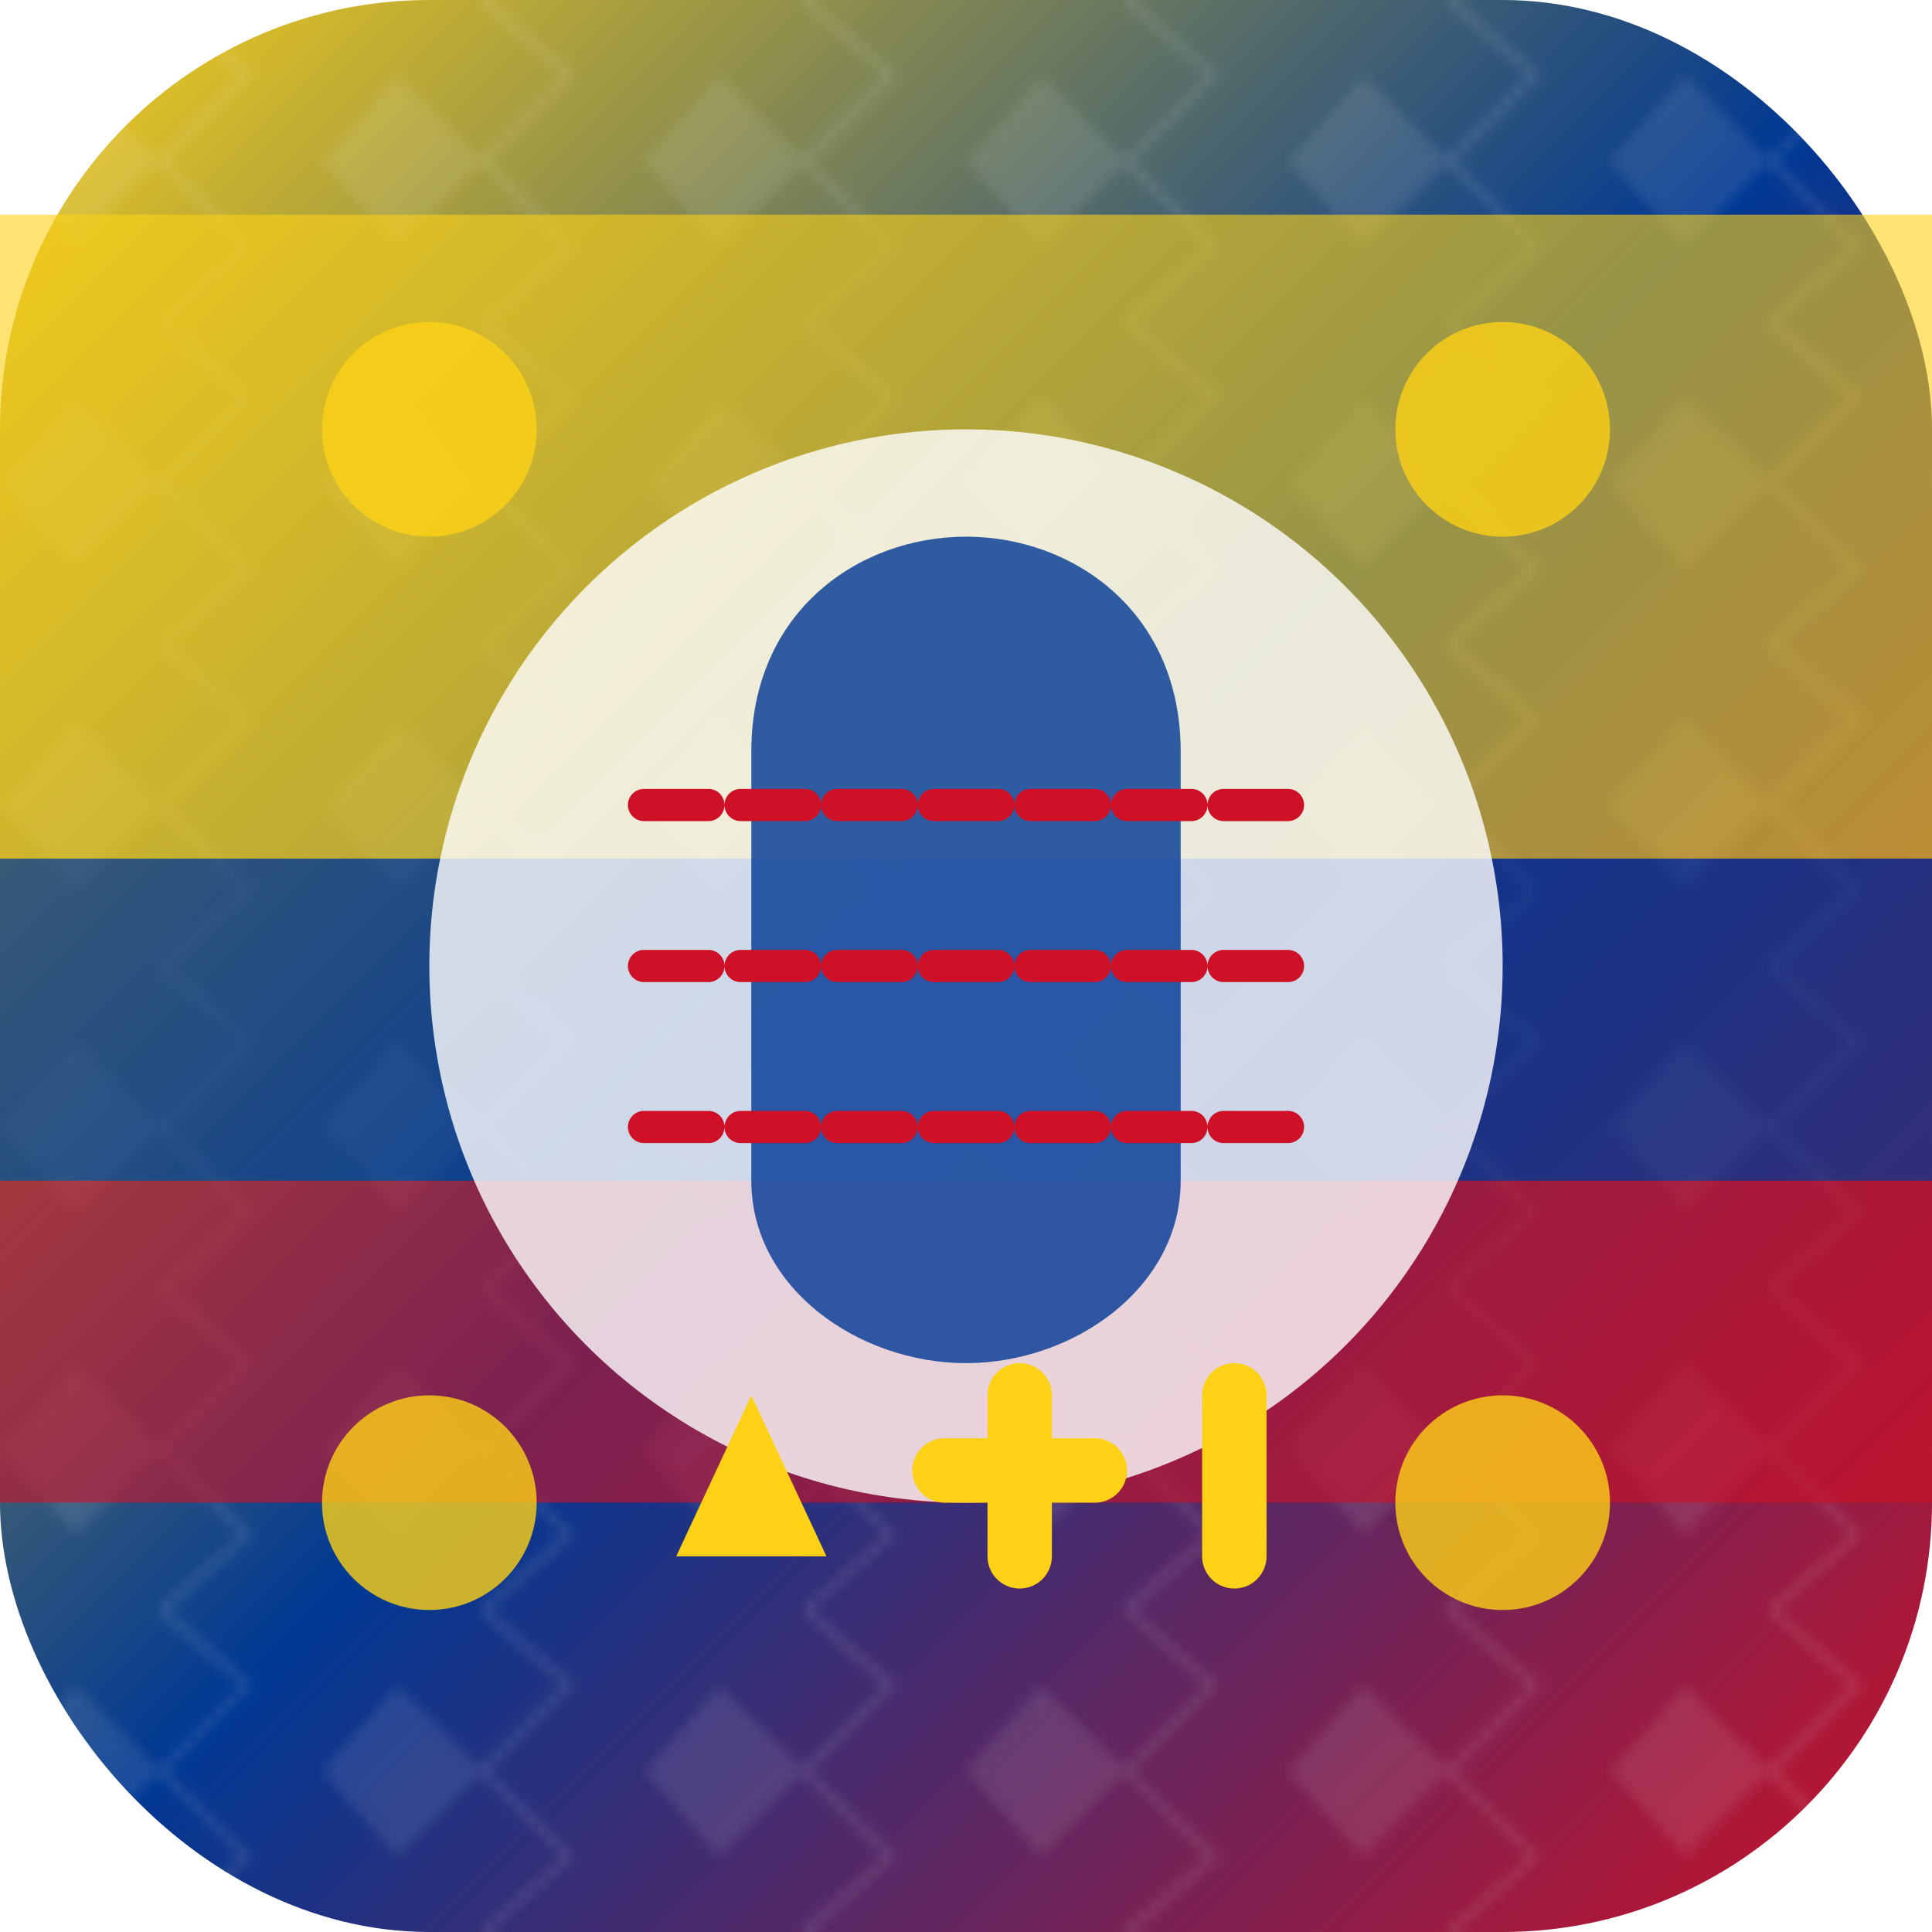 <?xml version="1.0" encoding="UTF-8" standalone="no"?>
<svg xmlns="http://www.w3.org/2000/svg" width="180" height="180" viewBox="0 0 180 180">
  <!-- Colores de la bandera colombiana: Amarillo #FCD116, Azul #003893, Rojo #CE1126 -->
  <defs>
    <linearGradient id="bgGrad" x1="0%" y1="0%" x2="100%" y2="100%">
      <stop offset="0%" style="stop-color:#FCD116;stop-opacity:1" />
      <stop offset="50%" style="stop-color:#003893;stop-opacity:1" />
      <stop offset="100%" style="stop-color:#CE1126;stop-opacity:1" />
    </linearGradient>
    <pattern id="colombianPattern" x="0" y="0" width="30" height="30" patternUnits="userSpaceOnUse">
      <rect width="30" height="30" fill="none"/>
      <path d="M0 15L7 7L15 15L7 23Z" fill="#FFFFFF" fill-opacity="0.1"/>
      <path d="M15 0L23 7L15 15L23 23L15 30" stroke="#FFFFFF" stroke-opacity="0.1" stroke-width="1" fill="none"/>
    </pattern>
  </defs>
  
  <!-- Fondo redondeado con degradado de colores colombianos -->
  <rect width="180" height="180" rx="40" fill="url(#bgGrad)"/>
  <rect width="180" height="180" rx="40" fill="url(#colombianPattern)"/>
  
  <!-- Franja amarilla (bandera colombiana) -->
  <rect y="20" width="180" height="60" fill="#FCD116" fill-opacity="0.6"/>
  <rect y="80" width="180" height="30" fill="#003893" fill-opacity="0.6"/>
  <rect y="110" width="180" height="30" fill="#CE1126" fill-opacity="0.6"/>
  
  <!-- Círculo central -->
  <circle cx="90" cy="90" r="50" fill="#FFFFFF" fill-opacity="0.8"/>
  
  <!-- Silueta estilizada representando "clothing remover" -->
  <path d="M90 50C80 50 70 57 70 70V110C70 120 80 127 90 127C100 127 110 120 110 110V70C110 57 100 50 90 50Z" fill="#003893" fill-opacity="0.8"/>
  
  <!-- Líneas que representan el efecto de "remover" -->
  <path d="M60 75H120" stroke="#CE1126" stroke-width="3" stroke-dasharray="6,3" stroke-linecap="round"/>
  <path d="M60 90H120" stroke="#CE1126" stroke-width="3" stroke-dasharray="6,3" stroke-linecap="round"/>
  <path d="M60 105H120" stroke="#CE1126" stroke-width="3" stroke-dasharray="6,3" stroke-linecap="round"/>
  
  <!-- Letras AI estilizadas -->
  <path d="M70 130L77 145H63L70 130Z" fill="#FCD116"/>
  <path d="M95 130V145" stroke="#FCD116" stroke-width="6" stroke-linecap="round"/>
  <path d="M88 137H102" stroke="#FCD116" stroke-width="6" stroke-linecap="round"/>
  <path d="M115 130V145" stroke="#FCD116" stroke-width="6" stroke-linecap="round"/>
  
  <!-- Elementos decorativos colombianos -->
  <circle cx="40" cy="40" r="10" fill="#FCD116" fill-opacity="0.8"/>
  <circle cx="140" cy="40" r="10" fill="#FCD116" fill-opacity="0.8"/>
  <circle cx="40" cy="140" r="10" fill="#FCD116" fill-opacity="0.8"/>
  <circle cx="140" cy="140" r="10" fill="#FCD116" fill-opacity="0.8"/>
</svg>
